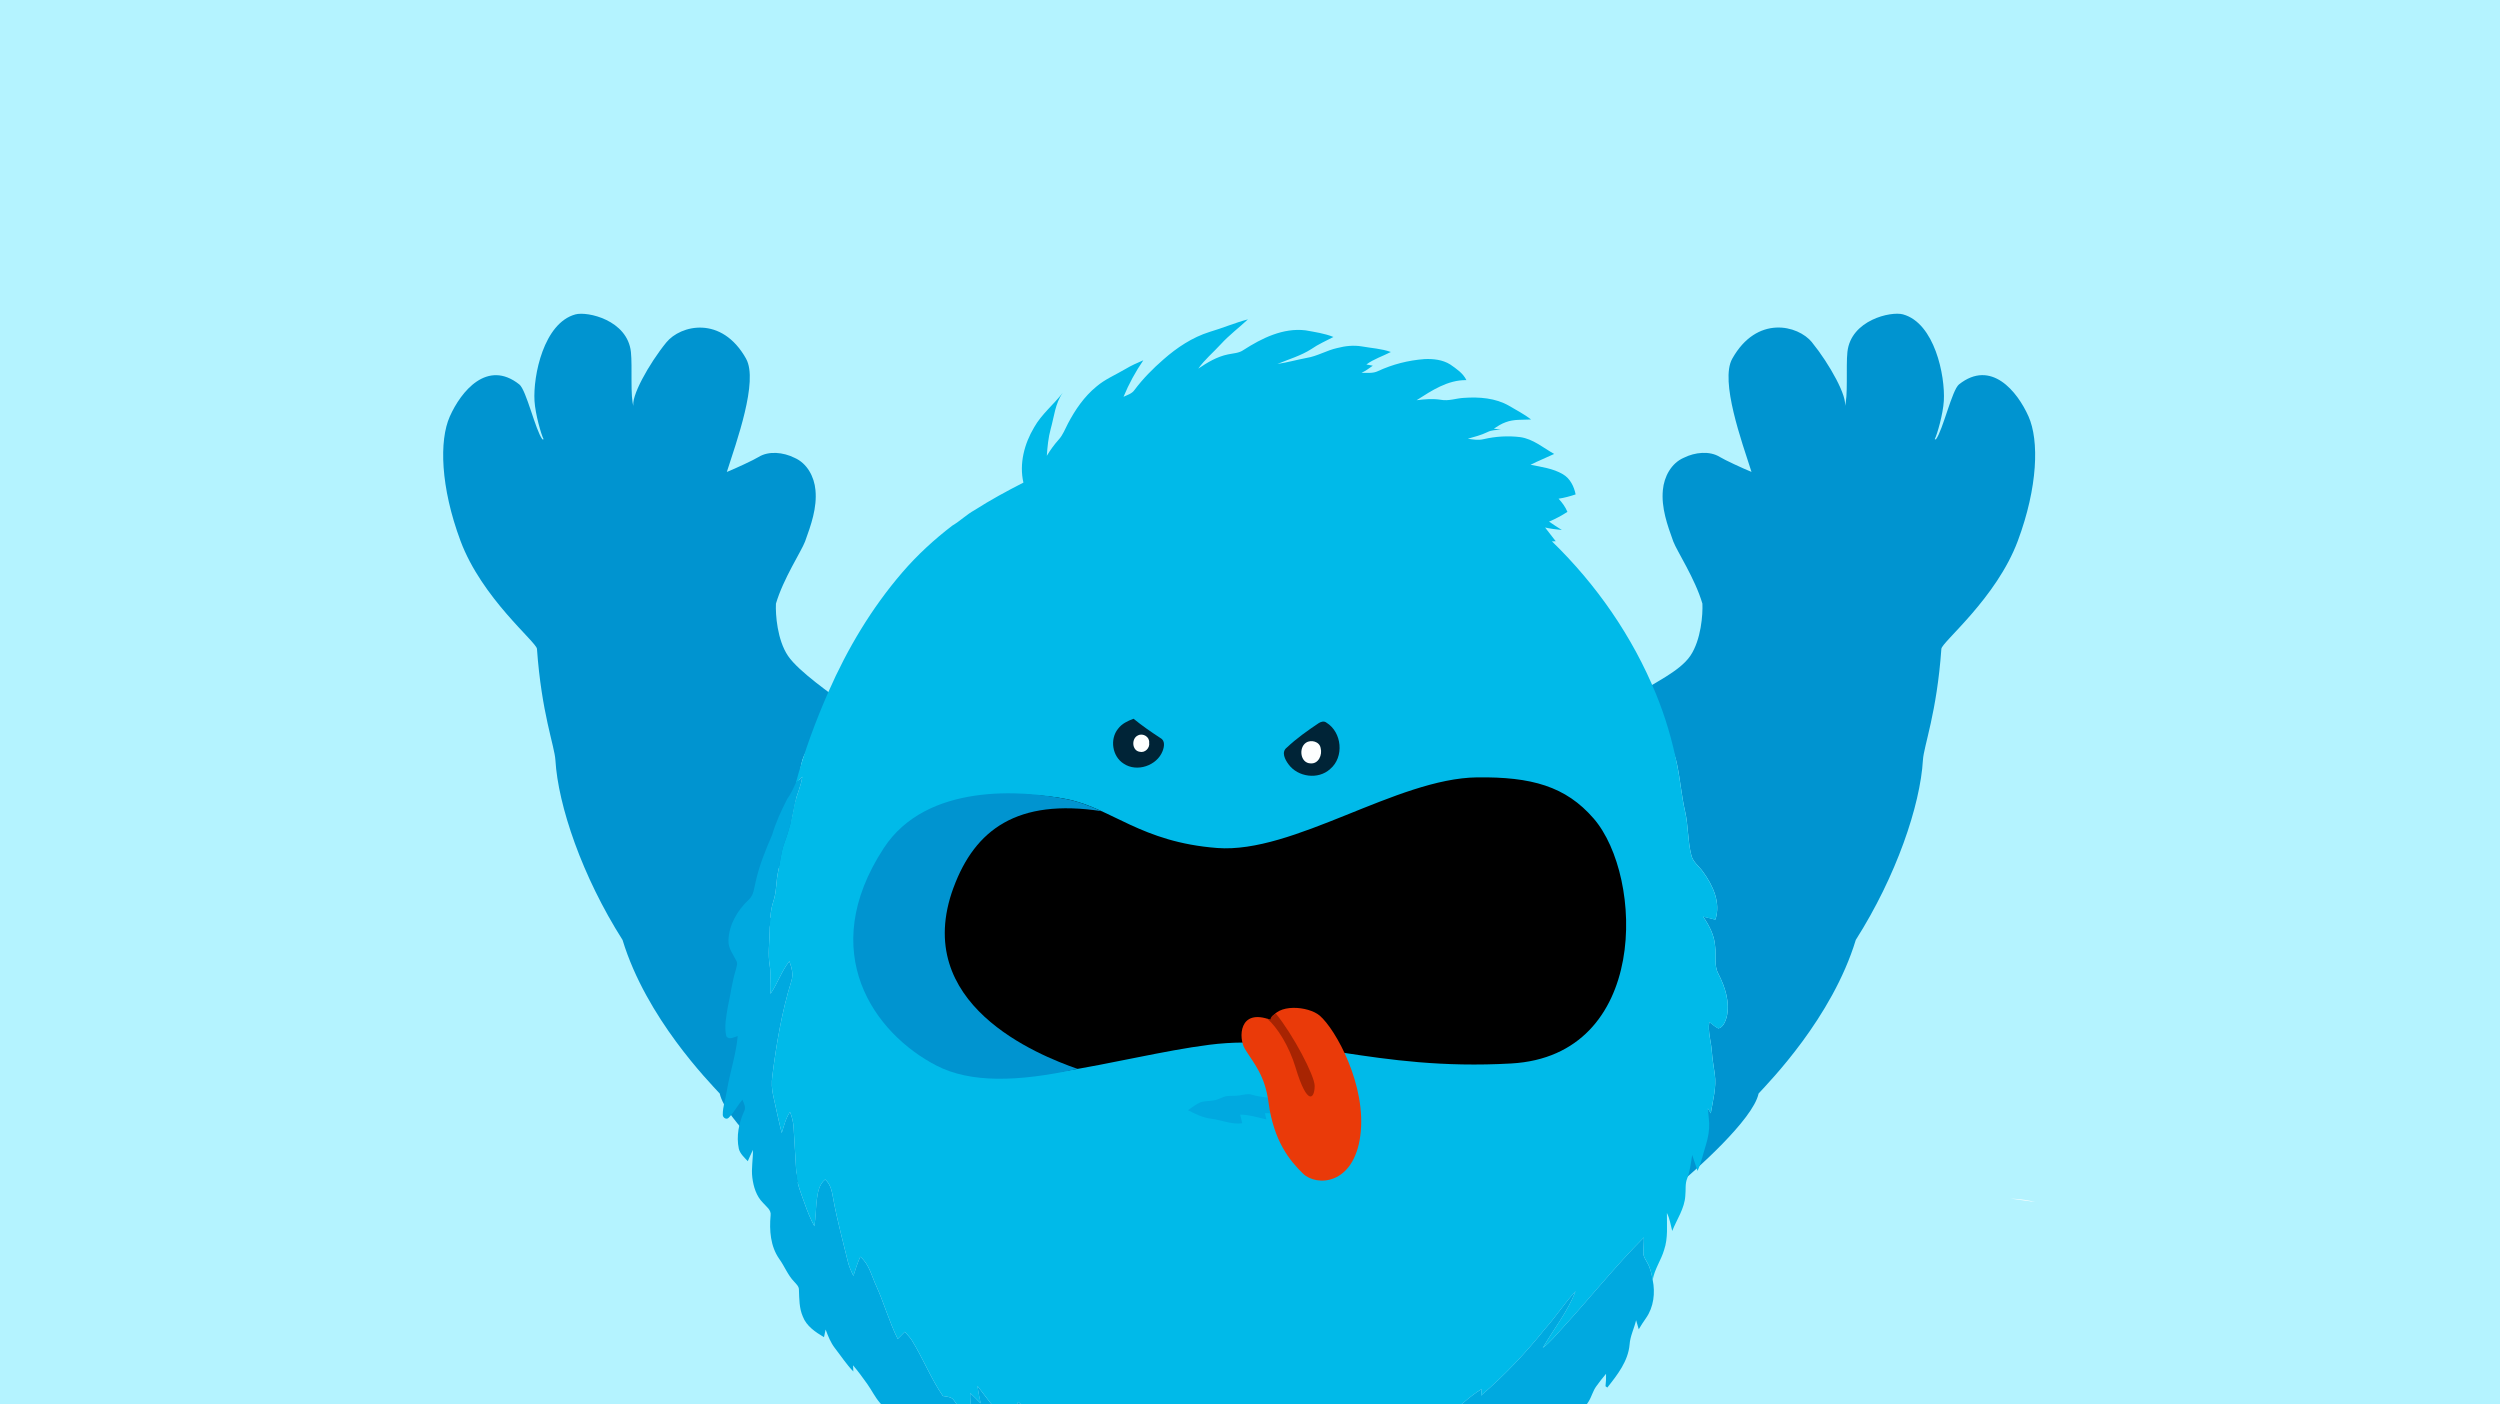 <?xml version="1.0" encoding="UTF-8"?>
<svg id="fingre" xmlns="http://www.w3.org/2000/svg" viewBox="0 0 1200 674">
  <defs>
    <style>
      .cls-1 {
        fill: #fff;
      }

      .cls-2 {
        fill: #ea3a09;
      }

      .cls-3 {
        fill: #fdffff;
      }

      .cls-4 {
        fill: #0094d0;
      }

      .cls-5 {
        fill: #00bae9;
      }

      .cls-6 {
        fill: #b4f3ff;
      }

      .cls-7 {
        fill: #00a9e0;
      }

      .cls-8 {
        fill: #002437;
      }

      .cls-9 {
        fill: #a72402;
      }
    </style>
  </defs>
  <rect class="cls-6" y="0" width="5165.41" height="704"/>
  <path class="cls-4" d="m869.77,164.35c8.3,10.18,17.37,26.49,15.67,30.92,1.75-4.55.56-19.27,1.32-26.33,1.66-15.35,20.91-19.61,26.64-18.05,15.21,4.15,20.35,29.48,19.64,41.53-.38,6.37-3.21,16.19-4.37,18.4.15,0,.51.17.6.04,3.29-4.27,7.69-23.68,11.06-26.35,15.4-12.19,27.99,3.31,33.37,15.4,5.13,11.55,4.48,33.85-5.13,59.67-10.27,27.59-36.47,48.58-36.71,51.85-2.19,30.88-8.45,46.62-8.85,53.38-1.28,21.82-12.83,55.82-32.23,86.35-11.4,37.49-41.55,68.14-46.66,73.74-2.6,12.52-30.83,37.31-38.6,43.78-.16-2.36,14.49-34.29,14.28-36.63.45.78.91,1.57,1.38,2.36,1-6.23,2.85-12.51,1.93-18.85-.57-3.74-1.16-7.47-1.45-11.24-.35-4.6-1.92-9.13-1.18-13.77,1.39,1.09,2.72,2.32,4.33,3.11,2.36-.54,3.3-3.28,3.99-5.32,1.72-7.16-.7-14.54-3.97-20.92-2.19-4.03-.95-8.73-1.54-13.07-.31-5.27-2.83-10.05-5.73-14.36,1.94.48,3.88.97,5.83,1.44,2.72-8.08-1.16-16.4-5.89-22.91-1.87-2.72-4.96-4.75-5.68-8.13-1.73-6.84-1.38-13.98-2.95-20.85-1.73-7.53-2.32-15.26-3.91-22.82-2.29-11.5-12.23-23.92-16.68-34.79,4.41-3.69,17.84-9.37,23.1-17.17,5.13-7.6,6.03-19.84,5.77-25.02-3.52-12.01-12.22-25.16-13.98-29.84-2.86-7.91-5.82-16.18-4.99-24.72.57-6.3,3.97-12.84,10.09-15.47,5.3-2.64,12.34-3.41,17.26-.35,2.21,1.38,11.17,5.55,15.19,7.16-4.59-14.36-15.23-43.63-9.25-54.32,11.78-21.06,31.53-16.19,38.32-7.86Z"/>
  <path class="cls-4" d="m358.13,172.22c5.98,10.7-4.66,39.97-9.25,54.32,4.02-1.61,12.99-5.78,15.19-7.16,4.92-3.07,11.96-2.3,17.26.35,6.12,2.63,9.52,9.16,10.09,15.47.83,8.54-2.13,16.81-4.99,24.72-1.76,4.68-10.45,17.83-13.98,29.84-.26,5.18.64,17.42,5.77,25.02,5.26,7.8,21.89,18.95,26.31,22.64-4.46,10.87-17.6,17.81-19.89,29.31-1.59,7.56-2.18,15.29-3.91,22.82-1.57,6.87-1.22,14.02-2.95,20.85-.72,3.38-3.81,5.41-5.68,8.13-4.74,6.51-8.61,14.84-5.89,22.91,1.95-.47,3.89-.97,5.83-1.44-2.9,4.31-5.42,9.09-5.73,14.36-.59,4.34.65,9.04-1.54,13.07-3.28,6.38-5.69,13.76-3.97,20.92.69,2.04,1.62,4.78,3.99,5.32,1.61-.79,2.94-2.02,4.33-3.11.74,4.65-.83,9.17-1.18,13.77-.29,3.77-.88,7.5-1.45,11.24-.92,6.35.92,12.62,1.93,18.85.47-.79.93-1.58,1.38-2.36-.21,2.34,14.44,34.28,14.28,36.63-7.77-6.47-36-31.26-38.6-43.78-5.11-5.6-35.26-36.25-46.66-73.74-19.4-30.53-30.95-64.53-32.23-86.35-.4-6.76-6.66-22.5-8.85-53.38-.23-3.27-26.44-24.26-36.71-51.85-9.61-25.82-10.27-48.12-5.13-59.67,5.38-12.09,17.97-27.59,33.37-15.4,3.37,2.67,7.77,22.09,11.06,26.35.09.12.45-.04.6-.04-1.16-2.21-3.99-12.03-4.37-18.4-.72-12.05,4.42-37.38,19.64-41.53,5.73-1.56,24.98,2.7,26.64,18.05.76,7.06-.43,21.77,1.32,26.33-1.7-4.42,7.37-20.74,15.67-30.92,6.79-8.33,26.55-13.19,38.32,7.86Z"/>
  <path class="cls-5" d="m824.8,467.44c-2.19-4.03-.95-8.73-1.54-13.07-.31-5.27-2.83-10.05-5.73-14.36,1.94.48,3.88.97,5.83,1.44,2.72-8.08-1.16-16.4-5.89-22.91-1.87-2.72-4.96-4.75-5.68-8.13-1.73-6.84-1.38-13.98-2.95-20.85-1.73-7.54-2.32-15.26-3.91-22.82-2.29-11.5-5.62-22.81-10.08-33.68-11.24-27.46-28.51-52.44-49.92-73.2.45-.01,1.37-.05,1.82-.06-1.77-2.15-3.34-4.44-5.11-6.59,2.64.58,5.33.95,8.04,1.19-2.09-1.28-4.12-2.64-6.13-4.02,3.07-1.29,6.01-2.87,8.81-4.68-.98-2.37-2.5-4.44-4.25-6.32,2.8-.41,5.52-1.17,8.19-2.06-.78-3.82-2.63-7.67-6.16-9.71-4.68-2.74-10.23-3.47-15.49-4.51,3.7-1.89,7.58-3.41,11.35-5.2-5.26-2.95-10.06-7.17-16.23-8.07-5.86-.73-11.84-.37-17.59.96-2.53.63-5.13.19-7.64-.19,3.16-.91,6.38-1.71,9.36-3.16,2.01-1.04,4.33-1.07,6.55-1.15-1.13-.18-2.27-.36-3.39-.55,1.79-1.17,3.62-2.35,5.66-3.07,3.88-1.5,8.13-1.09,12.21-1.32-3.31-2.53-7.01-4.46-10.59-6.57-6.5-3.75-14.33-4.32-21.69-3.8-3.7.18-7.31,1.64-11.03.92-3.87-.61-7.8-.3-11.66.21,7.24-4.62,14.89-9.77,23.91-9.65-1.61-3.34-4.82-5.46-7.79-7.53-3.66-2.28-8.16-2.77-12.39-2.56-7.7.58-15.3,2.51-22.28,5.77-2.45,1.2-5.26.76-7.89.84,1.93-.95,3.7-2.16,5.42-3.44-.77-.15-2.31-.45-3.09-.59,3.57-2.62,7.85-3.98,11.77-5.99-4.49-1.62-9.29-1.84-13.95-2.68-3.9-.66-7.91-.23-11.72.76-5.09,1.1-9.6,3.93-14.76,4.76-4.7.9-9.31,2.2-14.04,2.91,5.46-2.28,11.26-3.94,16.28-7.15,3.31-2.33,7.05-3.92,10.62-5.81-4.26-1.73-8.86-2.35-13.35-3.18-10.8-1.32-21.02,3.77-29.79,9.41-2.17,1.56-4.96,1.59-7.49,2.14-5.26,1.07-9.9,3.87-14.26,6.83,3.1-4.37,7.26-7.81,10.85-11.75,3.97-4.34,8.71-7.9,13-11.91-6.24,1.65-12.16,4.19-18.33,6.01-8.37,2.61-15.77,7.56-22.27,13.28-5.08,4.42-9.84,9.23-13.86,14.62-1.21,1.78-3.4,2.38-5.26,3.26,2.54-6.15,5.73-12.02,9.51-17.53-2.93,1.25-5.85,2.55-8.57,4.19-4.68,2.78-9.82,4.88-13.97,8.45-5.84,4.78-10.14,11.08-13.61,17.66-1.4,2.65-2.43,5.55-4.49,7.8-2.15,2.4-4.04,5.01-5.69,7.77.31-4.35.7-8.72,1.87-12.94,1.66-5.86,2.12-12.23,5.79-17.34-4.39,5.7-10.2,10.29-13.75,16.61-4.71,7.9-7.22,17.43-5.14,26.52-7.99,4.08-15.88,8.36-23.43,13.2-3.83,2.1-6.92,5.23-10.68,7.43-8.72,6.67-16.84,14.13-23.98,22.43-14.76,17.12-26.41,36.69-35.45,57.27-6.29,14.3-11.73,28.99-15.76,44.06,1-1.12,2.09-2.18,3.18-3.22-.67,4.47-2.6,8.6-3.73,12.94-1.02,6.47-2.61,12.87-4.94,19.01-1.55,4.22-1.9,8.73-2.85,13.1-1.16,4.92-.75,10.1-2.43,14.92-1.51,4.65-1.59,9.55-1.73,14.38-.12,5.37-.89,10.76.01,16.11.77,4.55-.08,9.16.39,13.73,3.45-4.97,5.26-10.87,9.06-15.63,1.11,3.01,2.03,6.3.97,9.47-4.63,14.88-7.22,30.29-9.16,45.71-.39,3.05-.29,6.15.4,9.16,1.36,6.04,2.58,12.1,4.13,18.1,1.09-3.45,1.9-7.05,3.96-10.1,1.02,2.46,1.62,5.06,1.75,7.73.42,7.25.88,14.49,1.3,21.74.25,5.08,2.36,9.8,4.01,14.54,1.31,3.7,2.77,7.36,4.65,10.83.67-4.21.69-8.48,1.16-12.71.48-3.44,1.07-7.43,4.01-9.73,2.84,2.43,3.33,6.31,3.97,9.75,1.79,9.83,4.47,19.47,6.8,29.19.59,2.56,1.62,4.98,2.8,7.33.94-3.11,1.97-6.2,3.3-9.18,4.34,3.62,5.42,9.34,7.74,14.19,3.74,8.3,6.16,17.12,10.23,25.28,1.13-1.15,2.28-2.28,3.4-3.43,1.16,1.28,2.36,2.53,3.32,3.98,5.42,8.71,9.12,18.35,14.95,26.82,1.86.4,4.2.31,5.33,2.14,3.17,4.19,5.48,9.17,9.94,12.28-.61-5.28-2.51-10.4-2.12-15.78,1.71,1.6,3.4,3.23,5.02,4.93-.66-2.78-1.16-5.6-1.6-8.41,7.37,9.65,14.71,19.73,25.06,26.53-2.39-4.83-5.95-9.3-6.62-14.77-.34-1.5.51-2.82,1.14-4.1,3.75,3.02,6.44,7.05,9.96,10.3,2.96,2.66,5.8,5.5,9.19,7.64-3.04-4.57-6.27-9.19-7.25-14.68,10.21,9.81,21.42,18.76,33.91,25.61-2.41-3.61-5.88-6.68-7.02-10.97-.56-1.5.31-2.96.74-4.36,4.87,2.57,9.08,6.16,13.97,8.71,7.38,3.97,14.93,7.94,23.14,9.99-4.73-4.1-12.22-6.84-13.06-13.78,1.95.53,3.88,1.12,5.77,1.83,10.36,4.06,20.96,7.81,31.99,9.65-4.54-2.67-9.84-4.44-13.31-8.56-1.32-1.42-1.23-3.44-1.52-5.22,14.29,3.36,28.91,5.28,43.57,6.04-.04-1.04-.09-2.1-.12-3.13,5.06-.45,10.12.51,15.2.14,13.12-.78,25.98-3.62,38.79-6.34,5.6-1.16,10.47-4.31,15.81-6.2,4.71-2.04,10.14-2.82,14.05-6.35,2.74-2.4,5.64-4.62,8.74-6.53-.13,1.05-.26,2.11-.38,3.18,11.33-9.72,21.59-20.6,30.88-32.21,5.15-5.7,9.24-12.24,14.48-17.85-3.76,9.83-10.47,18.14-15.72,27.17,3.55-2.64,6.27-6.12,9.27-9.32,13.23-14.42,25.44-29.78,39.26-43.67.07,2.71-.29,5.42-.23,8.13.27,1.48,1.24,2.72,1.9,4.06,1.46,2.51,2.05,5.37,2.57,8.19.82-5.13,4.04-9.47,5.47-14.41,1.95-5.72,1.27-11.81,1.33-17.71,1.4,2.7,1.78,5.74,2.55,8.64,2.23-5.6,5.95-10.79,6.29-16.95.32-2.78-.2-5.67.92-8.32,1.34-3.62,1.81-7.46,2.36-11.25.83,2.57,1.71,5.13,2.59,7.69,1.81-4.04,2.73-8.38,4.05-12.58,1.02-3.36,1.67-6.85,1.54-10.36-.16-2.36-.42-4.7-.64-7.04.45.78.91,1.57,1.38,2.36,1-6.23,2.85-12.51,1.92-18.85-.57-3.74-1.16-7.47-1.45-11.24-.35-4.6-1.92-9.13-1.18-13.77,1.39,1.1,2.72,2.32,4.33,3.11,2.36-.54,3.3-3.29,3.99-5.32,1.72-7.16-.7-14.54-3.97-20.92Z"/>
  <path class="cls-7" d="m381.93,376.07c1-1.12,2.09-2.18,3.18-3.22-.67,4.47-2.6,8.6-3.73,12.94-1.02,6.47-2.61,12.87-4.94,19.01-1.55,4.22-1.9,8.73-2.85,13.1-1.16,4.92-.75,10.1-2.43,14.92-1.51,4.65-1.59,9.55-1.73,14.38-.12,5.37-.89,10.76.01,16.11.77,4.55-.08,9.16.39,13.73,3.45-4.97,5.26-10.87,9.06-15.63,1.11,3.01,2.03,6.3.97,9.47-4.63,14.88-7.22,30.29-9.16,45.71-.39,3.05-.29,6.15.4,9.16,1.36,6.04,2.58,12.1,4.13,18.1,1.09-3.45,1.9-7.05,3.96-10.1,1.02,2.46,1.62,5.06,1.75,7.73.42,7.25.88,14.49,1.3,21.74.25,5.08,2.36,9.8,4.01,14.54,1.31,3.7,2.77,7.36,4.65,10.83.67-4.21.69-8.48,1.16-12.71.48-3.44,1.07-7.43,4.01-9.73,2.84,2.43,3.33,6.31,3.97,9.75,1.79,9.83,4.47,19.47,6.8,29.19.59,2.56,1.62,4.98,2.8,7.33.94-3.11,1.97-6.2,3.3-9.18,4.34,3.62,5.42,9.34,7.74,14.19,3.74,8.3,6.16,17.12,10.23,25.28,1.13-1.15,2.28-2.28,3.4-3.43,1.16,1.28,2.36,2.53,3.32,3.98,5.42,8.71,9.12,18.35,14.95,26.82,1.86.4,4.2.31,5.33,2.14,3.17,4.19,5.48,9.17,9.94,12.28-.61-5.28-2.51-10.4-2.12-15.78,1.71,1.6,3.4,3.23,5.02,4.93-.66-2.78-1.16-5.6-1.6-8.41,7.37,9.65,14.71,19.73,25.06,26.53-2.39-4.83-5.95-9.3-6.62-14.77-.34-1.5.51-2.82,1.14-4.1,3.75,3.02,6.44,7.05,9.96,10.3,2.96,2.66,5.8,5.5,9.19,7.64-3.04-4.57-6.27-9.19-7.25-14.68,10.21,9.81,21.42,18.77,33.91,25.61-2.41-3.61-5.88-6.68-7.02-10.97-.56-1.5.31-2.96.74-4.36,4.87,2.57,9.08,6.16,13.97,8.71,7.38,3.97,14.93,7.94,23.14,9.99-4.73-4.1-12.22-6.84-13.06-13.78,1.95.53,3.88,1.12,5.77,1.83,10.36,4.06,20.96,7.81,31.99,9.65-4.54-2.67-9.84-4.44-13.31-8.56-1.32-1.42-1.23-3.44-1.52-5.22,14.29,3.36,28.91,5.28,43.57,6.04-.04-1.04-.09-2.1-.12-3.13,5.06-.45,10.12.51,15.19.14,13.12-.78,25.98-3.62,38.79-6.34,5.6-1.16,10.47-4.31,15.81-6.2,4.71-2.04,10.14-2.82,14.05-6.35,2.74-2.4,5.64-4.62,8.74-6.53-.13,1.05-.26,2.11-.38,3.18,11.33-9.72,21.59-20.59,30.88-32.21,5.15-5.7,9.24-12.24,14.48-17.85-3.75,9.83-10.47,18.14-15.72,27.17,3.55-2.64,6.27-6.12,9.27-9.32,13.23-14.42,25.44-29.78,39.26-43.67.07,2.71-.29,5.42-.23,8.13.27,1.48,1.24,2.72,1.9,4.06,1.46,2.51,2.05,5.37,2.57,8.19,1.28,6.17.5,13.02-3.2,18.3-1.21,1.76-2.43,3.52-3.49,5.39-.41-1.47-.81-2.92-1.27-4.36-.92,3.93-2.86,7.61-3.13,11.69-.69,7.97-5.86,14.55-10.69,20.63-.22-.17-.65-.48-.87-.64.23-1.98.31-3.98.26-5.96-1.62,1.93-3.2,3.9-4.66,5.96-1.65,2.22-2.24,4.98-3.69,7.31-2.39,4.03-6.32,6.77-9.41,10.23,1.16-2.81,1.71-5.81,2.09-8.8-2.83,6.74-8.91,11.2-13.27,16.88-.25-.03-.75-.1-1-.14-2.12,2.27-4.57,4.17-6.99,6.1-2.72,2.15-4.44,5.27-7.13,7.46-3.15,2.59-6.12,5.4-9.36,7.9,1.84-3.39,3.21-7.02,4.23-10.73-1.93,1.44-4.21,2.68-5.26,4.94-2.32,4.39-5.31,8.54-9.4,11.5-3.25,2.26-6.48,4.54-9.76,6.74.44-.8,1.33-2.39,1.78-3.18-3.97,3.02-7.93,6.09-12.31,8.54.94-3.44,2.18-6.8,2.94-10.29-3.1.91-3.7,4.37-5.64,6.51-3.24,4.49-8.74,6.31-13.72,8.26,1.52-3.54,2.91-7.13,4.2-10.76-2.16.8-3.32,2.77-4.72,4.4-2.02,2.46-5.17,3.54-7.44,5.73-3.26,3.07-7.73,4.32-12.1,4.88-2.15.43-4.68.4-6.3,2.09-2.28,2.18-4.6,4.74-7.95,5.18-3.67.85-9.15-.33-9.35-4.81-.99.48-1.97.96-2.94,1.46.61,1.08,1.24,2.17,1.87,3.26-4.08.17-8.19.41-12.24-.27-3.82-.94-7.18-3.09-10.27-5.42,1.17,1.87,2.3,3.77,3.46,5.65-2.96,1.38-5.93,3.23-9.33,3.03-2.71.12-5.28-.73-7.77-1.67-2.69-.97-5.61-.28-8.39-.56-4.01-.31-7.64-2.23-11.08-4.13.1,2.16.16,4.33.07,6.5-.17-.97-.38-1.92-.58-2.87-3.16-.06-6.35.03-9.49-.39-3.66-.52-6.72-2.73-9.7-4.72-2.62.7-5.21,1.64-7.94,1.78-3.18.04-6.18-1.3-8.86-2.86-1.66-1.15-2.91-2.76-4.52-3.96-1.34-.57-2.85-.39-4.27-.63-3.84-.35-7.25-2.26-10.38-4.33-1.62-1.22-3.78-.81-5.67-.97-3.13.02-6.14-1.09-8.73-2.74-5.83-3.92-12.75-6.05-18.09-10.7.66,1.15,1.34,2.31,2.01,3.46-4.74-2.4-9.98-4.27-13.58-8.33-4.27-4.16-6.59-9.78-10.74-14.02-.69.44-1.35.9-2.01,1.39-.43-.32-1.29-.94-1.72-1.26-3.35-2.49-6.53-5.19-10.03-7.47.37,1.05.75,2.11,1.12,3.18-3.48-2.24-6.83-4.66-10.05-7.23-3.67-2.92-6.02-7.02-8.54-10.86.18,1.64.37,3.26.56,4.91-2.12-2.44-4.38-4.75-6.49-7.2-2.41-2.77-3.98-6.11-6.1-9.08-2.17-3.05-4.38-6.08-6.81-8.94.04.99.09,1.98.14,2.98-3.32-3.43-5.91-7.44-8.83-11.19-2.07-2.68-3.32-5.83-4.47-8.97-.25,1.23-.51,2.46-.78,3.7-4.09-2.44-8.44-5.32-10.17-9.93-1.75-3.99-1.69-8.39-1.86-12.65.13-1.74-1.27-2.91-2.31-4.09-3.08-3.18-4.6-7.42-7.18-10.96-4.21-6.05-4.76-13.7-4.11-20.8.43-2.67-2.15-4.29-3.66-6.08-3.21-3.21-4.57-7.73-5.11-12.09-.57-4.44.38-8.87.29-13.31-.88,1.79-1.68,3.61-2.48,5.44-1.65-1.82-3.69-3.54-4.3-6.01-1.27-6.04.02-12.27,2.5-17.84,1.11-1.92-.03-3.9-.79-5.69-2.31,2.79-3.98,6.09-6.56,8.66-1.08,1.15-2.85,0-2.85-1.38-.03-3.96,1.37-7.77,1.97-11.66,1.47-8.77,4.4-17.26,5.2-26.15-1.74.48-4.06,2-5.46.12-1.1-4.68-.04-9.52.72-14.18,1.32-5.91,2.03-11.96,3.83-17.76.32-1.44,1.07-3.05.18-4.45-1.54-3.05-3.86-5.95-3.71-9.54.15-7.49,4.23-14.42,9.6-19.53,2.59-2.21,2.7-5.77,3.48-8.82,1.71-7.79,4.75-15.18,7.91-22.48,1.73-5.99,4.39-11.62,7.22-17.17,1.65-2.31,2.86-4.86,4-7.44"/>
  <path class="cls-7" d="m631.71,539.32c-3.81-1.24-7.07-3.59-10.64-5.36-.02.96-.05,1.92-.08,2.88-4.65-.69-9.02-2.78-13.83-2.49.24.99.49,1.99.72,2.98-4.16-.96-8.27-2.29-12.6-2.3.34,1.39.68,2.76,1.02,4.15-5.09.7-9.88-1.55-14.86-2.18-4.03-.47-7.67-2.29-11.23-4.1,2.02-1.33,3.9-2.94,6.16-3.85,2.34-.69,4.85-.45,7.2-1.04,1.67-.49,3.19-1.4,4.88-1.82,2.09-.31,4.22-.05,6.31-.37,2.1-.3,4.26-1,6.35-.3,4.73,1.48,9.95.96,14.4,3.4,6.97-4.25,17.07,2.6,16.19,10.39h0Z"/>
  <path d="m425.4,409.44c17.73-31.17,65.3-30.19,86.76-25.83s35.49,20.63,72.11,23.43c36.62,2.8,86.22-33.45,124.74-33.9,26.08-.31,42.53,4.24,55.95,19.75,24.18,27.95,26.65,113.85-39.59,117.58-66.24,3.73-101.04-14.58-144.88-8.98-43.85,5.6-101.76,25.65-129.75,8.86-27.99-16.79-54.9-48.94-25.33-100.92Z"/>
  <g>
    <path class="cls-5" d="m633.04,347.06c-5.35,3.59-10.69,7.34-15.38,11.78-2.77,2.16-.81,5.8.82,8.02,4.49,6.16,14.29,7.51,19.99,2.27,6.84-5.7,5.71-17.68-1.82-22.29-1.12-.88-2.53-.43-3.61.22"/>
    <path class="cls-5" d="m536.65,349.84c-4.03,5-2.75,13.27,2.72,16.7,6.3,4.26,15.91,1.02,18.66-5.97.83-2.07,1.36-5.11-1.05-6.34-4.42-2.91-8.79-5.88-12.86-9.24-2.8,1.04-5.64,2.36-7.46,4.84"/>
    <path class="cls-8" d="m633.04,347.06c1.09-.65,2.49-1.09,3.61-.22,7.53,4.6,8.66,16.59,1.82,22.29-5.71,5.24-15.51,3.89-19.99-2.27-1.64-2.22-3.6-5.86-.82-8.02,4.69-4.44,10.04-8.19,15.38-11.78"/>
    <path class="cls-8" d="m626.85,356.53c-3.64,2.48-2.67,9.84,2.26,9.91,3.82.29,5.7-4.13,4.8-7.33-.46-3.14-4.66-4.26-7.06-2.57"/>
    <path class="cls-8" d="m536.65,349.84c1.82-2.48,4.66-3.8,7.46-4.84,4.08,3.36,8.44,6.34,12.86,9.24,2.41,1.23,1.88,4.26,1.05,6.34-2.75,6.98-12.36,10.23-18.66,5.97-5.47-3.43-6.75-11.71-2.72-16.7"/>
    <path class="cls-8" d="m546.23,352.99c-3.25,1.45-2.94,7.28.75,7.85,2.56.71,5.06-1.78,4.62-4.34.29-2.79-2.97-4.76-5.37-3.51h0Z"/>
    <path class="cls-3" d="m626.85,356.53c2.41-1.69,6.6-.57,7.06,2.57.89,3.2-.99,7.62-4.8,7.33-4.93-.06-5.9-7.42-2.26-9.91"/>
    <path class="cls-3" d="m546.23,352.99c2.41-1.25,5.66.72,5.37,3.51.44,2.56-2.06,5.05-4.62,4.34-3.69-.57-4-6.4-.75-7.85h0Z"/>
  </g>
  <path class="cls-2" d="m597.55,503.48c-3.11-5.04-3.11-19.93,12.59-13.85,2.52-8.19,17.95-6.71,23.3-2.15,7.7,6.56,22.67,33.64,19.52,57.57-3.15,23.93-21.08,24.56-27.54,18.26-6.46-6.3-14.05-15.62-16.54-34.21-1.74-13.02-6.92-18.47-11.34-25.62Z"/>
  <path class="cls-9" d="m621.86,512.4c5.77,19.12,9.2,14.84,9.18,8.8-.02-4.89-10.39-24.61-18.66-34.72-1.58.94-2.14,1.18-2.69,2.99-.51-.2-1-.37-1.48-.53,4.89,4.12,10.54,13.14,13.66,23.45Z"/>
  <path class="cls-1" d="m965.05,575.3l11.82,1.69c-2.89-.82-7-1.46-11.82-1.69Z"/>
  <path class="cls-4" d="m457.71,426.02c10.27-27.81,30.62-42.87,71.03-36.66-5.38-2.46-10.7-4.55-16.58-5.75-21.46-4.37-67.42-7.9-87.92,23.43-32.74,50.04-4.62,89.06,25.37,104.5,16.06,8.27,38.78,7.91,67.61,1.53-19.08-6.68-80.18-31.1-59.52-87.06Z"/>
</svg>